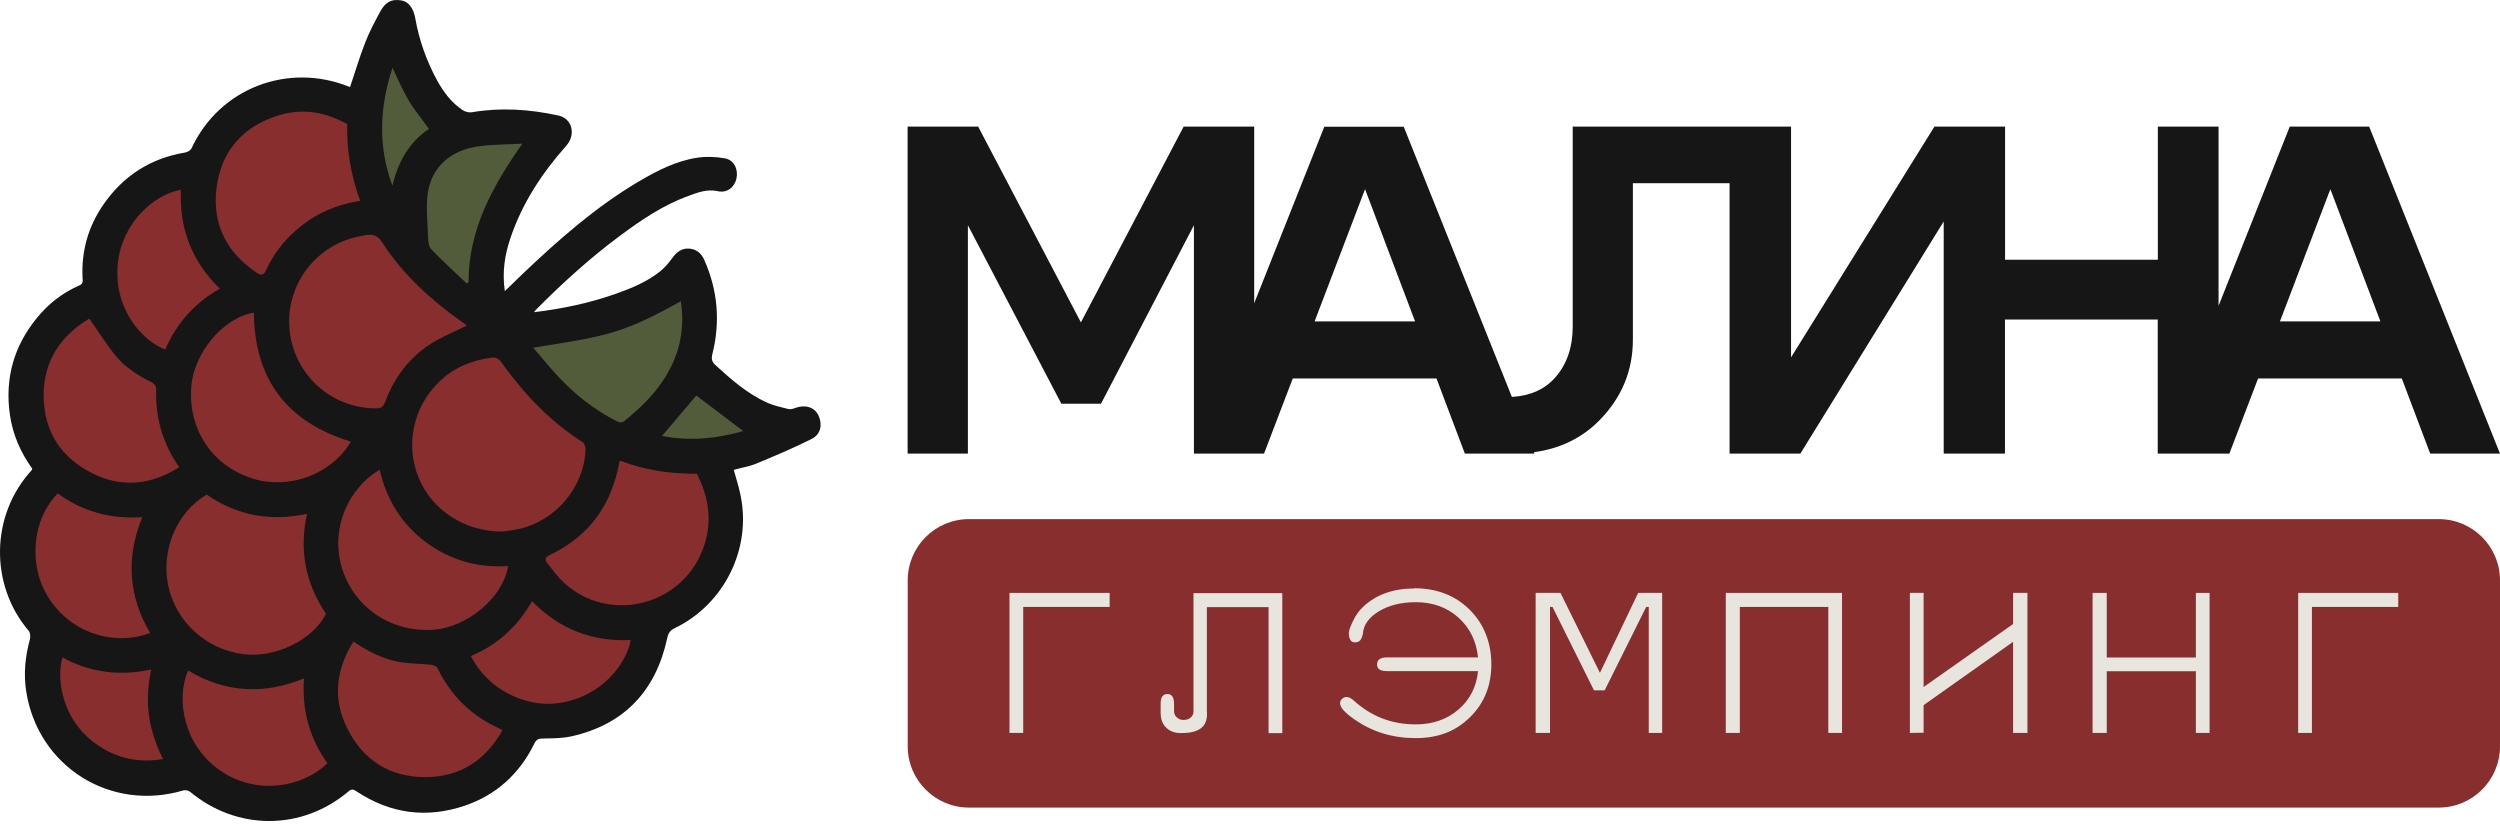 <?xml version="1.0" encoding="UTF-8"?> <svg xmlns="http://www.w3.org/2000/svg" width="269" height="89" viewBox="0 0 269 89" fill="none"><path d="M41.685 3.764L39.778 9.054L40.662 20.783L47.044 30.502L53.67 34.605C53.67 34.605 60.238 43.452 60.913 44.126C61.587 44.801 69.91 48.404 69.91 48.404L75.607 49.462L84.081 47.823L84.872 47.207L77.571 41.197L74.863 38.465L74.746 33.629L73.421 28.979L67.876 33.629H65.4L60.459 34.257L56.205 33.629L52.484 31.746L52.705 25.573L59.273 13.622H51.81L46.172 13.855L43.15 5.659L41.685 3.753V3.764Z" fill="#525B3A"></path><path d="M6.473 79.001L14.924 83.628H20.551L27.433 85.976H33.594L37.756 83.628L42.696 84.558L52.368 83.628L56.205 79.455L61.029 77.548C61.029 77.548 67.295 75.072 67.481 74.735C67.667 74.398 71.224 67.795 71.224 67.795L74.63 64.168C74.63 64.168 77.443 59.448 77.548 58.658C77.653 57.867 76.99 53.822 76.99 53.822L76.246 49.578L67.481 48.311L60.913 44.15L43.638 27.166L40.662 20.005L37.756 10.856H29.153L21.329 17.04C21.329 17.04 21.678 18.389 20.551 18.61C19.423 18.83 13.796 20.783 13.796 20.783L10.879 26.375L9.53 32.42L4.694 35.826L1.997 42.011L3.346 47.23L4.694 51.125C4.694 51.125 3.229 54.496 3.008 54.949C2.788 55.403 1.997 59.169 1.997 59.169L3.125 64.168C3.125 64.168 4.927 67.318 4.706 68.33C4.485 69.341 4.706 73.724 4.706 73.724V76.758L6.484 79.001H6.473Z" fill="#882E2E"></path><path d="M262.409 55.856H104.262C100.622 55.856 97.671 58.807 97.671 62.447V80.303C97.671 83.944 100.622 86.895 104.262 86.895H262.409C266.049 86.895 269 83.944 269 80.303V62.447C269 58.807 266.049 55.856 262.409 55.856Z" fill="#882E2E"></path><path d="M261.514 48.811H269L254.922 13.622H246.378L238.717 32.908V13.622H232.184V27.944H215.746V13.622H208.143L192.717 38.453V13.622H169.223V35.14C169.223 37.349 168.607 39.174 167.363 40.592C166.235 41.894 164.666 42.592 162.678 42.708L151.041 13.634H142.497L134.952 32.629V13.622H127.361L116.306 34.687L105.25 13.622H97.659V48.811H104.146V24.236L114.202 43.44H118.468L128.465 24.236V48.811H136.01L139.102 40.72H154.564L157.621 48.811H165.107L165.049 48.66C167.874 48.276 170.246 47.126 172.152 45.173C174.512 42.743 175.698 39.872 175.698 36.547V19.714H186.102V48.811H193.717L209.143 23.829V48.811H215.734V34.385H232.172V48.811H239.879L242.972 40.72H258.433L261.49 48.811H261.514ZM141.451 34.582L146.879 20.353L152.262 34.582H141.451ZM245.32 34.582L250.749 20.353L256.131 34.582H245.32Z" fill="#161616"></path><path d="M108.621 78.862H110.097V65.307H119.397V63.796H108.621V78.862Z" fill="#E8E5DE"></path><path d="M128.43 76.49C128.43 76.781 128.326 77.013 128.128 77.2C127.931 77.374 127.663 77.467 127.338 77.467C127.07 77.467 126.838 77.374 126.629 77.2C126.431 77.025 126.326 76.793 126.326 76.49V75.7C126.326 75.014 126.082 74.677 125.606 74.677C125.129 74.677 124.885 75.014 124.885 75.7V76.7C124.885 77.42 125.106 77.967 125.536 78.35C125.966 78.734 126.524 78.908 127.187 78.874C128.14 78.874 128.837 78.688 129.291 78.304C129.744 77.92 129.93 77.316 129.86 76.502V65.33H136.498V78.885H137.975V63.819H128.419V76.502L128.43 76.49Z" fill="#E8E5DE"></path><path d="M152.203 63.319C149.901 63.319 148.053 63.982 146.658 65.307C146.251 65.679 145.891 66.179 145.588 66.807C145.286 67.434 145.135 67.865 145.135 68.085C145.135 68.783 145.356 69.12 145.786 69.12C146.03 69.12 146.216 69.05 146.344 68.911C146.472 68.771 146.576 68.527 146.646 68.19C146.716 67.225 147.297 66.423 148.378 65.772C149.459 65.121 150.785 64.796 152.331 64.796C154.156 64.796 155.69 65.342 156.923 66.446C158.155 67.551 158.852 68.981 159.038 70.736H149.239C148.518 70.736 148.169 70.992 148.169 71.492C148.169 71.992 148.529 72.212 149.239 72.212H159.038C158.864 73.91 158.155 75.293 156.923 76.351C155.69 77.409 154.156 77.944 152.331 77.944C149.738 77.944 147.506 77.072 145.623 75.34C145.333 75.107 145.1 74.991 144.914 74.991C144.728 74.991 144.554 75.061 144.414 75.188C144.263 75.316 144.193 75.479 144.193 75.677C144.193 76.118 144.716 76.711 145.774 77.432C147.681 78.757 149.855 79.42 152.319 79.42C154.784 79.42 156.644 78.676 158.167 77.176C159.701 75.677 160.468 73.782 160.468 71.48C160.468 69.178 159.689 67.144 158.132 65.598C156.574 64.063 154.586 63.296 152.18 63.296L152.203 63.319Z" fill="#E8E5DE"></path><path d="M172.152 72.398L167.909 63.796H165.235V78.862H166.781V65.307H167.049L171.513 74.282H172.664L177.128 65.307H177.407V78.862H178.848V63.796H176.267L172.152 72.398Z" fill="#E8E5DE"></path><path d="M185.694 78.862H187.206V65.307H196.726V78.862H198.203V63.796H185.694V78.862Z" fill="#E8E5DE"></path><path d="M216.606 67.144L206.98 73.921V63.796H205.504V78.862L206.98 78.839V75.874L216.606 69.062V78.862H218.152V63.796H216.606V67.144Z" fill="#E8E5DE"></path><path d="M236.276 70.748H226.685V63.796H225.162V78.862H226.685V72.224H236.276V78.862H237.752V63.796H236.276V70.748Z" fill="#E8E5DE"></path><path d="M247.284 63.796V78.862H248.761V65.307H258.049V63.796H247.284Z" fill="#E8E5DE"></path><path d="M37.685 9.309C38.232 7.694 38.697 6.101 39.301 4.566C39.743 3.427 40.324 2.346 40.894 1.277C41.475 0.195 42.138 -0.13 43.184 0.044C43.951 0.172 44.498 0.87 44.684 1.974C45.102 4.334 45.893 6.566 47.043 8.67C47.729 9.914 48.578 11.042 49.775 11.844C50.054 12.03 50.473 12.134 50.787 12.076C53.914 11.541 57.006 11.762 60.075 12.425C61.586 12.751 61.993 14.483 60.924 15.692C58.308 18.633 56.181 21.876 54.914 25.643C54.309 27.445 54.018 29.293 54.321 31.327C55.018 30.653 55.634 30.049 56.262 29.444C60.122 25.782 64.109 22.26 68.712 19.54C70.689 18.377 72.735 17.319 75.013 16.97C75.99 16.819 77.036 16.866 78.012 17.04C78.989 17.215 79.454 18.226 79.245 19.202C79.035 20.156 78.222 20.795 77.245 20.574C76.071 20.318 75.06 20.714 74.037 21.097C71.34 22.074 68.991 23.678 66.701 25.375C63.504 27.747 60.563 30.421 57.75 33.245C57.669 33.327 57.611 33.408 57.448 33.594C60.517 33.222 63.4 32.618 66.213 31.63C67.922 31.025 69.584 30.351 71.014 29.212C71.526 28.805 71.967 28.282 72.351 27.747C72.804 27.119 73.362 26.701 74.13 26.747C74.885 26.794 75.455 27.224 75.769 27.944C77.234 31.223 77.524 34.617 76.652 38.093C76.525 38.605 76.594 38.93 76.989 39.29C78.675 40.837 80.407 42.348 82.511 43.313C83.232 43.638 84.034 43.812 84.813 44.01C85.034 44.068 85.313 43.998 85.545 43.906C86.627 43.499 87.65 43.789 88.08 44.731C88.463 45.58 88.417 46.696 87.312 47.242C85.383 48.207 83.383 49.055 81.384 49.881C80.628 50.195 79.791 50.322 78.954 50.555C79.198 51.45 79.489 52.334 79.675 53.252C80.895 59.006 77.943 65.005 72.63 67.574C72.165 67.795 71.921 68.062 71.805 68.62C70.584 74.305 67.201 77.955 61.47 79.234C60.47 79.455 59.412 79.443 58.378 79.466C57.924 79.466 57.692 79.594 57.494 80.013C55.902 83.256 53.414 85.535 49.996 86.697C45.893 88.081 41.987 87.557 38.36 85.151C38.034 84.93 37.836 84.86 37.488 85.163C32.477 89.394 25.502 89.394 20.457 85.198C20.294 85.058 19.946 84.988 19.736 85.046C11.901 87.383 4.089 82.489 2.822 74.409C2.52 72.515 2.717 70.631 3.217 68.783C3.299 68.504 3.252 68.062 3.078 67.865C-1.096 62.971 -1.061 55.461 3.403 50.602C3.426 50.567 3.438 50.52 3.473 50.439C2.217 48.683 1.357 46.742 1.055 44.568C0.52 40.674 1.497 37.209 4.008 34.164C5.252 32.653 6.751 31.49 8.541 30.711C9.006 30.514 8.89 30.176 8.879 29.863C8.751 26.991 9.495 24.375 11.122 22.016C13.261 18.923 16.191 17.029 19.922 16.412C20.166 16.366 20.504 16.18 20.608 15.959C23.654 9.414 31.059 6.717 37.534 9.321C37.581 9.333 37.627 9.344 37.662 9.344L37.685 9.309ZM54.018 57.193C54.39 57.135 55.111 57.077 55.809 56.925C59.796 56.042 62.842 52.438 63.005 48.393C63.005 48.125 62.9 47.707 62.702 47.579C59.168 45.347 56.367 42.359 53.949 38.988C53.646 38.57 53.344 38.43 52.868 38.488C50.705 38.779 48.787 39.569 47.206 41.127C44.474 43.812 43.602 47.812 45.021 51.346C46.427 54.833 49.926 57.193 54.018 57.193ZM33.035 55.286C29.071 56.147 25.491 55.461 22.236 53.217C19.016 55.112 17.307 59.169 18.097 62.994C18.899 66.888 22.178 69.887 26.188 70.387C29.652 70.817 33.651 68.864 35.081 66.051C32.884 62.785 32.163 59.227 33.035 55.286ZM50.229 35.047C50.229 35.047 50.205 35.012 50.171 34.977C50.043 34.885 49.915 34.78 49.775 34.687C46.416 32.304 43.37 29.584 41.126 26.084C40.615 25.282 40.034 25.154 39.243 25.317C39.127 25.34 39.022 25.375 38.906 25.387C34.151 26.177 30.757 30.514 31.14 35.326C31.536 40.22 35.581 43.952 40.487 43.94C40.987 43.94 41.231 43.789 41.429 43.278C42.417 40.604 44.079 38.407 46.509 36.896C47.671 36.175 48.962 35.663 50.217 35.036L50.229 35.047ZM66.736 49.555C66.69 49.637 66.655 49.672 66.643 49.718C65.818 54.333 63.377 57.728 59.099 59.75C58.668 59.948 58.599 60.227 58.866 60.564C59.471 61.32 60.04 62.122 60.749 62.761C65.469 67.028 73.072 65.284 75.513 59.39C76.71 56.519 76.385 53.717 74.978 50.974C72.142 50.997 69.375 50.59 66.725 49.567L66.736 49.555ZM38.755 21.609C37.755 18.865 37.29 16.133 37.36 13.332C37.092 13.204 36.872 13.099 36.651 12.995C34.523 11.96 32.303 11.716 30.059 12.39C26.118 13.576 23.747 16.285 23.282 20.365C22.852 24.178 24.41 27.189 27.618 29.339C28.13 29.688 28.374 29.618 28.641 29.037C29.664 26.828 31.222 25.073 33.245 23.701C34.895 22.585 36.72 21.934 38.766 21.609H38.755ZM37.755 47.521C30.861 45.417 27.386 40.813 27.316 33.641C24.026 34.164 20.806 38.012 20.573 41.708C20.271 46.3 22.887 50.148 27.2 51.497C31.129 52.729 35.686 51.02 37.755 47.521ZM40.859 50.532C37.523 52.508 35.558 56.763 36.744 60.948C37.964 65.261 42.01 68.074 46.613 67.76C50.287 67.516 54.158 64.261 54.669 60.913C51.414 61.111 48.438 60.285 45.834 58.344C43.219 56.391 41.591 53.775 40.847 50.532H40.859ZM9.611 34.28C6.542 36.105 4.705 38.814 4.694 42.522C4.694 46.405 6.565 49.288 10.053 50.985C13.215 52.52 16.295 52.148 19.283 50.276C17.481 47.684 16.691 44.882 16.807 41.801C16.807 41.592 16.574 41.267 16.365 41.162C14.819 40.395 13.366 39.476 12.296 38.105C11.366 36.919 10.553 35.629 9.611 34.28ZM38.034 69.016C36.174 72.003 35.779 75.095 37.302 78.246C39.011 81.78 41.928 83.651 45.869 83.617C49.543 83.582 52.24 81.803 54.065 78.583C53.925 78.49 53.832 78.42 53.728 78.385C50.729 77.025 48.52 74.874 47.078 71.898C46.985 71.701 46.637 71.55 46.392 71.526C45.3 71.41 44.184 71.422 43.091 71.248C41.254 70.945 39.603 70.108 38.011 69.016H38.034ZM32.698 73.003C28.35 74.781 24.212 74.526 20.236 72.143C18.876 75.351 19.806 80.257 23.759 82.954C27.525 85.523 32.408 84.826 35.232 82.129C33.303 79.431 32.466 76.409 32.71 73.003H32.698ZM16.156 68.109C13.808 64.133 13.54 59.983 15.307 55.647C11.924 55.868 8.89 55.054 6.216 53.089C3.345 56.007 3.008 61.122 5.403 64.586C8.076 68.469 12.692 69.422 16.156 68.109ZM19.469 20.423C16.481 20.934 13.157 24.038 12.692 28.235C12.134 33.187 15.307 36.675 17.783 37.605C19.004 34.78 20.945 32.594 23.654 31.06C20.643 28.13 19.271 24.573 19.469 20.423ZM67.875 68.864C63.69 69.074 60.18 67.667 57.25 64.691C55.692 67.388 53.53 69.399 50.67 70.585C52.356 74.061 56.495 76.211 60.203 75.642C64.911 74.909 67.422 71.306 67.875 68.864ZM57.378 37.419C58.296 38.488 59.11 39.488 59.982 40.43C61.83 42.429 63.935 44.092 66.376 45.335C66.701 45.498 66.945 45.498 67.236 45.254C68.712 44.057 70.084 42.766 71.177 41.197C73.014 38.546 73.758 35.64 73.258 32.408C67.062 35.884 65.202 36.187 57.378 37.407V37.419ZM16.272 72.038C12.889 72.77 9.704 72.375 6.716 70.736C6.019 73.235 6.809 77.2 9.785 79.629C12.052 81.478 14.61 82.163 17.539 81.675C15.656 77.874 15.668 74.921 16.272 72.05V72.038ZM50.217 30.502L50.415 30.362C50.415 24.736 52.961 20.086 56.204 15.459C54.53 15.552 53.054 15.54 51.6 15.726C48.578 16.11 46.485 17.889 46.044 20.69C45.8 22.213 46.009 23.806 46.055 25.375C46.067 25.863 46.102 26.503 46.404 26.817C47.625 28.096 48.938 29.281 50.217 30.502ZM42.219 19.993C42.824 17.447 44.009 15.308 46.16 13.867C45.381 12.797 44.567 11.809 43.928 10.728C43.289 9.647 42.8 8.472 42.231 7.287C40.836 11.553 40.65 15.761 42.231 19.993H42.219ZM79.977 46.382L74.92 42.557L71.235 46.905C74.211 47.498 77.141 47.195 79.989 46.382H79.977Z" fill="#161616"></path></svg> 
